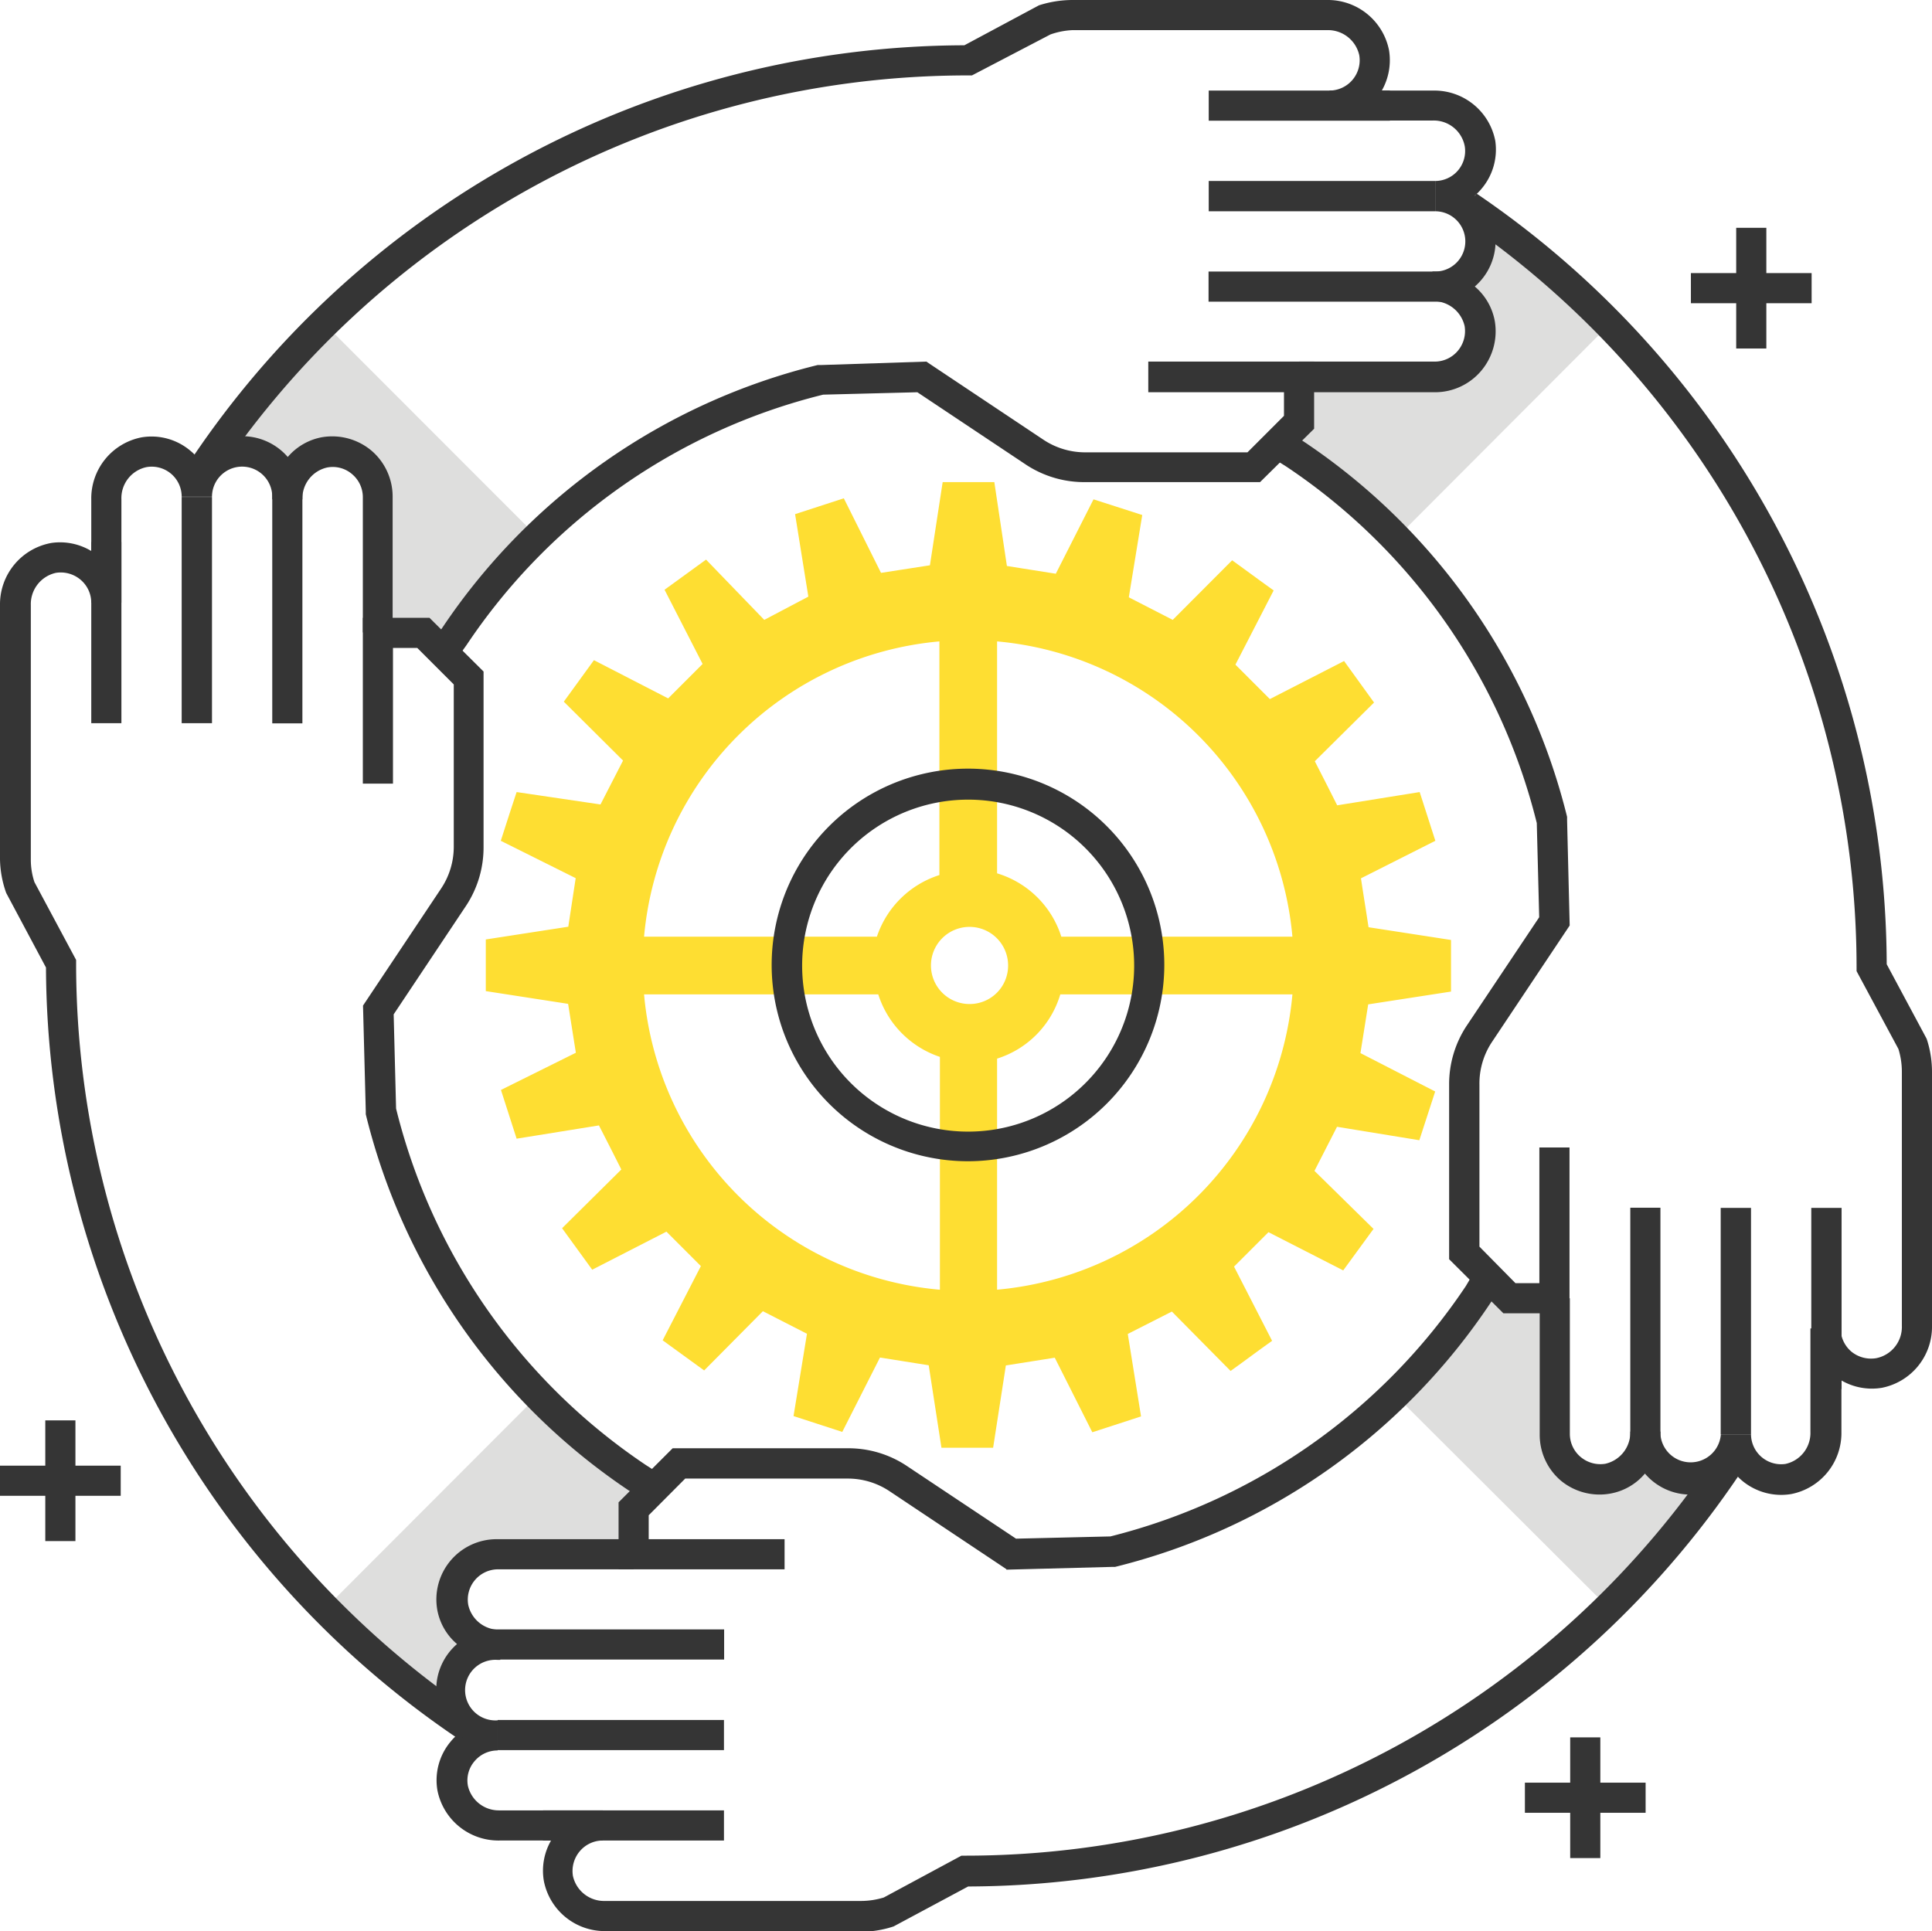 <svg xmlns="http://www.w3.org/2000/svg" viewBox="0 0 112.19 112.15"><defs><style>.cls-1{fill:#dededd;}.cls-2{fill:#353535;}.cls-3{fill:#fede32;}</style></defs><g id="Capa_2" data-name="Capa 2"><g id="Capa_1-2" data-name="Capa 1"><path class="cls-1" d="M27.13,96.2l.05-.06.77-.66-.67-.58-.08-.08,0,0-.06,0-.06-.06a2.51,2.51,0,0,1-.73-1.17l.05.17-.06-.21-.06-.22a2.63,2.63,0,0,1,2.59-3.07H36.8V87.62l2-2L37.21,87.2l.69-.8L37,85.81A36.3,36.3,0,0,1,31.28,81L18.91,93.39a53.64,53.64,0,0,0,6,5.28l1.33,1,.07-1.45v-.08a2.6,2.6,0,0,1,.86-1.93Z"/><path class="cls-1" d="M85.91,18.83a2.26,2.26,0,0,0-.11-.43,2.26,2.26,0,0,1,.11.43v0Zm1.44-5.34-1.32-1L86,13.94h0V14A2.58,2.58,0,0,1,85.1,16l0,.06-.77.66.67.58.12.11L85,17.29l0,.05.06.06a1.88,1.88,0,0,1,.24.25h0a1.7,1.7,0,0,1,.27.39v0a2.42,2.42,0,0,1,.29.79,2.63,2.63,0,0,1-1.43,2.8,2.73,2.73,0,0,0,.43-.26,2.73,2.73,0,0,1-.43.26l-.14.06a2.06,2.06,0,0,1-.35.12l-.15,0a3,3,0,0,1-.52,0H75.44v2.63h0l-.09.09L75,25l-.68.8.88.59a35.86,35.86,0,0,1,5.84,4.9L93.43,18.87a52.89,52.89,0,0,0-6.08-5.38Z"/><path class="cls-1" d="M16.05,27l.05.05.67.77.58-.67.07-.08,0,0,.05-.06.06-.06a2.59,2.59,0,0,1,1.18-.73l-.17.05.21-.06.22-.06A2.63,2.63,0,0,1,22,28.82v7.89h2.63l2,2-1.55-1.56.79.69.6-.89a35.71,35.71,0,0,1,4.78-5.73L18.86,18.82a52.76,52.76,0,0,0-5.28,6l-1,1.33,1.45.07h.08a2.61,2.61,0,0,1,1.94.86Z"/><path class="cls-1" d="M93.41,85.82a2.09,2.09,0,0,0,.43-.11,2.09,2.09,0,0,1-.43.11h0Zm5.35,1.44,1-1.32-1.44-.07h-.08A2.61,2.61,0,0,1,96.29,85L96.24,85l-.67-.77-.58.67-.1.11.06-.06,0,0-.06.06a2.83,2.83,0,0,1-.25.24h0a1.7,1.7,0,0,1-.39.27h0a2.39,2.39,0,0,1-.8.29,2.62,2.62,0,0,1-2.79-1.43,2.14,2.14,0,0,0,.26.43,2.14,2.14,0,0,1-.26-.43l-.06-.14a2.06,2.06,0,0,1-.12-.35l0-.15a3,3,0,0,1-.06-.52h0V75.35H87.71l-.08-.09-.34-.33-.79-.69-.59.89A36.81,36.81,0,0,1,81,81L93.37,93.34a52,52,0,0,0,5.39-6.08Z"/><path class="cls-2" d="M26.43,38.41l-1.42-1,.66-.93A36.77,36.77,0,0,1,47.48,21.2l.19,0L53.79,21l6.79,4.53a4.37,4.37,0,0,0,2.43.74h9.43l2.12-2.12V22.78H66.68V21h9.63V24.9L73.17,28H63a6.15,6.15,0,0,1-3.4-1l-6.33-4.22-5.47.14a35,35,0,0,0-20.7,14.53l-.68.95Z"/><path class="cls-2" d="M12.16,28.31l-1.47-1A54.2,54.2,0,0,1,56,2.63L60.33.31A6.4,6.4,0,0,1,62.27,0H77.06a3.62,3.62,0,0,1,3.6,2.92,3.57,3.57,0,0,1-.42,2.34h3a3.6,3.6,0,0,1,3.59,2.92A3.52,3.52,0,0,1,86,11a3.06,3.06,0,0,1-.36.36,3.49,3.49,0,0,1,0,5.28,3.44,3.44,0,0,1,1.16,2A3.56,3.56,0,0,1,86,21.55a3.51,3.51,0,0,1-2.67,1.23H75.44V21h7.88a1.75,1.75,0,0,0,1.33-.62,1.78,1.78,0,0,0,.4-1.44,1.86,1.86,0,0,0-1.87-1.45V15.77h.16a1.75,1.75,0,0,0,0-3.5V10.51a1.74,1.74,0,0,0,1.72-2A1.83,1.83,0,0,0,83.2,7h-6V5.26A1.76,1.76,0,0,0,78.93,3.2a1.86,1.86,0,0,0-1.87-1.45H62.27A4.48,4.48,0,0,0,61,2L56.44,4.38h-.22A52.48,52.48,0,0,0,12.16,28.31Z"/><polygon class="cls-2" points="80.71 7.01 70.19 7.01 70.19 5.26 80.71 5.26 80.71 7.01 80.71 7.01"/><polygon class="cls-2" points="83.34 12.27 70.19 12.27 70.19 10.51 83.34 10.51 83.34 12.27 83.34 12.27"/><polygon class="cls-2" points="84.2 17.52 70.18 17.52 70.18 15.77 84.2 15.77 84.2 17.52 84.2 17.52"/><path class="cls-2" d="M58.44,91.13,51.65,86.6a4.36,4.36,0,0,0-2.43-.73H39.79L37.67,88v1.39h7.89v1.75H35.92V87.25l3.14-3.14H49.22a6.12,6.12,0,0,1,3.4,1L59,89.36l5.48-.13A35.09,35.09,0,0,0,85.12,74.69l.59-1,1.49.92-.61,1A36.79,36.79,0,0,1,64.75,91l-.18,0-6.13.16Z"/><path class="cls-2" d="M50,112.15H35.17a3.6,3.6,0,0,1-3.59-2.92,3.51,3.51,0,0,1,.42-2.34H29a3.61,3.61,0,0,1-3.6-2.92,3.49,3.49,0,0,1,.79-2.85,3,3,0,0,1,.35-.36,3.49,3.49,0,0,1,0-5.28,3.4,3.4,0,0,1-1.15-2,3.5,3.5,0,0,1,3.45-4.09H36.8v1.75H28.91a1.76,1.76,0,0,0-1.72,2.06,1.84,1.84,0,0,0,1.86,1.45v1.75H28.9a1.76,1.76,0,1,0,0,3.51v1.75a1.74,1.74,0,0,0-1.34.62,1.71,1.71,0,0,0-.39,1.43A1.84,1.84,0,0,0,29,105.14h6v1.75a1.75,1.75,0,0,0-1.33.62,1.78,1.78,0,0,0-.4,1.44,1.85,1.85,0,0,0,1.87,1.45H50a4.54,4.54,0,0,0,1.32-.2l4.51-2.43H56a52.44,52.44,0,0,0,44.06-23.93l1.47,1a54.2,54.2,0,0,1-45.31,24.72l-4.33,2.32a6.11,6.11,0,0,1-1.94.31Z"/><polygon class="cls-2" points="42.04 106.89 31.53 106.89 31.53 105.14 42.04 105.14 42.04 106.89 42.04 106.89"/><polygon class="cls-2" points="42.04 101.64 28.9 101.64 28.9 99.89 42.04 99.89 42.04 101.64 42.04 101.64"/><polygon class="cls-2" points="42.05 96.38 28.03 96.38 28.03 94.63 42.05 94.63 42.05 96.38 42.05 96.38"/><path class="cls-2" d="M87.3,76.27l-3.15-3.14V63a6.15,6.15,0,0,1,1-3.4l4.23-6.33-.14-5.47a35,35,0,0,0-14.54-20.7l-1-.63,1-1.46,1,.63A36.82,36.82,0,0,1,91,47.44l0,.19.15,6.12-4.53,6.79A4.36,4.36,0,0,0,85.91,63V72.4L88,74.52h1.39V66.64h1.75v9.63Z"/><path class="cls-2" d="M98.17,86.8a3.47,3.47,0,0,1-2.65-1.22,3.41,3.41,0,0,1-2,1.16A3.53,3.53,0,0,1,90.65,86a3.49,3.49,0,0,1-1.24-2.67V75.4h1.75v7.88a1.75,1.75,0,0,0,.62,1.33,1.78,1.78,0,0,0,1.44.4,1.86,1.86,0,0,0,1.45-1.87h1.75v.16a1.76,1.76,0,0,0,3.51,0h1.75a1.75,1.75,0,0,0,2,1.72,1.84,1.84,0,0,0,1.45-1.87v-6h1.75a1.79,1.79,0,0,0,.62,1.34,1.81,1.81,0,0,0,1.44.39A1.85,1.85,0,0,0,110.44,77V62.23a4.48,4.48,0,0,0-.2-1.31l-2.43-4.52v-.22A52.58,52.58,0,0,0,84.74,12.69l1-1.45A54.32,54.32,0,0,1,109.56,56l2.32,4.33a6.11,6.11,0,0,1,.31,1.94V77a3.61,3.61,0,0,1-2.92,3.6,3.53,3.53,0,0,1-2.34-.43v3a3.61,3.61,0,0,1-2.92,3.6,3.54,3.54,0,0,1-2.85-.78,3.06,3.06,0,0,1-.36-.36,3.49,3.49,0,0,1-2.63,1.19Z"/><polygon class="cls-2" points="106.94 80.67 105.18 80.67 105.18 70.15 106.94 70.15 106.94 80.67 106.94 80.67"/><polygon class="cls-2" points="101.68 83.3 99.92 83.3 99.92 70.15 101.68 70.15 101.68 83.3 101.68 83.3"/><polygon class="cls-2" points="96.42 84.16 94.67 84.16 94.67 70.14 96.42 70.14 96.42 84.16 96.42 84.16"/><path class="cls-2" d="M37.48,87.18l-1-.64A36.82,36.82,0,0,1,21.24,64.71l0-.19-.16-6.12,4.53-6.79a4.37,4.37,0,0,0,.74-2.43V39.75l-2.12-2.12H22.82v7.88H21.07V35.88h3.87L28.08,39V49.18a6.15,6.15,0,0,1-1,3.4l-4.22,6.33L23,64.38A35,35,0,0,0,37.5,85.08l1,.64-1,1.46Z"/><path class="cls-2" d="M26.76,101.08A54.31,54.31,0,0,1,2.67,56.19L.36,51.86A6.12,6.12,0,0,1,0,49.92V35.13A3.62,3.62,0,0,1,3,31.53,3.52,3.52,0,0,1,5.3,32V29a3.61,3.61,0,0,1,2.92-3.6,3.49,3.49,0,0,1,2.85.79,3,3,0,0,1,.36.35,3.49,3.49,0,0,1,5.28,0,3.42,3.42,0,0,1,2-1.15,3.55,3.55,0,0,1,2.86.78,3.51,3.51,0,0,1,1.23,2.67v7.89H21.07V28.87a1.75,1.75,0,0,0-.62-1.33A1.72,1.72,0,0,0,19,27.15,1.84,1.84,0,0,0,17.56,29H15.81v-.15a1.75,1.75,0,1,0-3.5,0H10.55A1.74,1.74,0,0,0,8.5,27.13,1.84,1.84,0,0,0,7.05,29v6H5.3a1.75,1.75,0,0,0-.62-1.33,1.78,1.78,0,0,0-1.44-.4,1.86,1.86,0,0,0-1.45,1.87V49.92A4.13,4.13,0,0,0,2,51.23l2.42,4.52V56A52.59,52.59,0,0,0,27.73,99.63l-1,1.45Z"/><polygon class="cls-2" points="7.05 42 5.3 42 5.3 31.48 7.05 31.48 7.05 42 7.05 42"/><polygon class="cls-2" points="12.31 42 10.55 42 10.55 28.86 12.31 28.86 12.31 42 12.31 42"/><polygon class="cls-2" points="17.56 42.01 15.81 42.01 15.81 27.99 17.56 27.99 17.56 42.01 17.56 42.01"/><path class="cls-3" d="M57.9,74.9V61.48a5.57,5.57,0,0,0,3.67-3.73H75.05A18.91,18.91,0,0,1,57.9,74.9ZM56.3,58.31a2.24,2.24,0,1,1,2.24-2.24,2.23,2.23,0,0,1-2.24,2.24ZM54.55,74.9A18.91,18.91,0,0,1,37.4,57.75H51a5.63,5.63,0,0,0,3.58,3.63V74.9Zm0-37.65V50.82a5.63,5.63,0,0,0-3.63,3.58H37.4A18.91,18.91,0,0,1,54.55,37.25Zm3.35,0A18.91,18.91,0,0,1,75.05,54.4H61.63a5.61,5.61,0,0,0-3.73-3.68V37.25ZM84.26,57.59v-3l-4.79-.74c-.22-1.45-.22-1.39-.44-2.84l4.32-2.18L82.44,46l-4.79.77c-.66-1.31-.63-1.25-1.3-2.56l3.44-3.41-1.74-2.41-4.31,2.21-2-2,2.22-4.31c-1.39-1-1-.73-2.41-1.75L68.1,36l-2.55-1.31.78-4.78L63.5,29l-2.19,4.32-2.84-.45L57.74,28h-3L54,32.83l-2.84.44L49,28.94l-2.83.92.77,4.79L44.38,36,41,32.5l-2.41,1.75,2.21,4.31-2,2-4.31-2.22-1.75,2.41,3.44,3.42-1.31,2.55L30,46c-.54,1.64-.39,1.19-.92,2.83L33.43,51,33,53.82l-4.79.74v3l4.78.74.45,2.84L29.09,63.3,30,66.13l4.78-.77c.67,1.31.64,1.25,1.3,2.56l-3.44,3.41,1.75,2.41,4.31-2.21,2,2-2.22,4.31,2.41,1.75,3.41-3.44,2.56,1.31-.78,4.78,2.83.92,2.19-4.32,2.83.45.74,4.79h3l.74-4.78,2.84-.45,2.18,4.33,2.83-.92-.77-4.79,2.56-1.3,3.41,3.45c1.39-1,1-.74,2.41-1.75l-2.21-4.31c1-1,1-1,2-2L78,73.78l1.76-2.41L76.33,68l1.31-2.56,4.78.78.92-2.83L79,61.16l.45-2.83,4.79-.74Z"/><path class="cls-2" d="M56.22,46.44a9.64,9.64,0,1,0,9.64,9.63,9.64,9.64,0,0,0-9.64-9.63Zm0,21a11.4,11.4,0,1,1,11.39-11.4,11.41,11.41,0,0,1-11.39,11.4Z"/><polygon class="cls-2" points="102.57 20.24 100.82 20.24 100.82 13.23 102.57 13.23 102.57 20.24 102.57 20.24"/><polygon class="cls-2" points="105.2 17.61 98.19 17.61 98.19 15.86 105.2 15.86 105.2 17.61 105.2 17.61"/><polygon class="cls-2" points="92.93 107.91 91.18 107.91 91.18 100.9 92.93 100.9 92.93 107.91 92.93 107.91"/><polygon class="cls-2" points="95.56 105.28 88.55 105.28 88.55 103.53 95.56 103.53 95.56 105.28 95.56 105.28"/><polygon class="cls-2" points="4.38 89.5 2.63 89.5 2.63 82.49 4.38 82.49 4.38 89.5 4.38 89.5"/><polygon class="cls-2" points="7.01 86.87 0 86.87 0 85.12 7.01 85.12 7.01 86.87 7.01 86.87"/></g></g></svg>